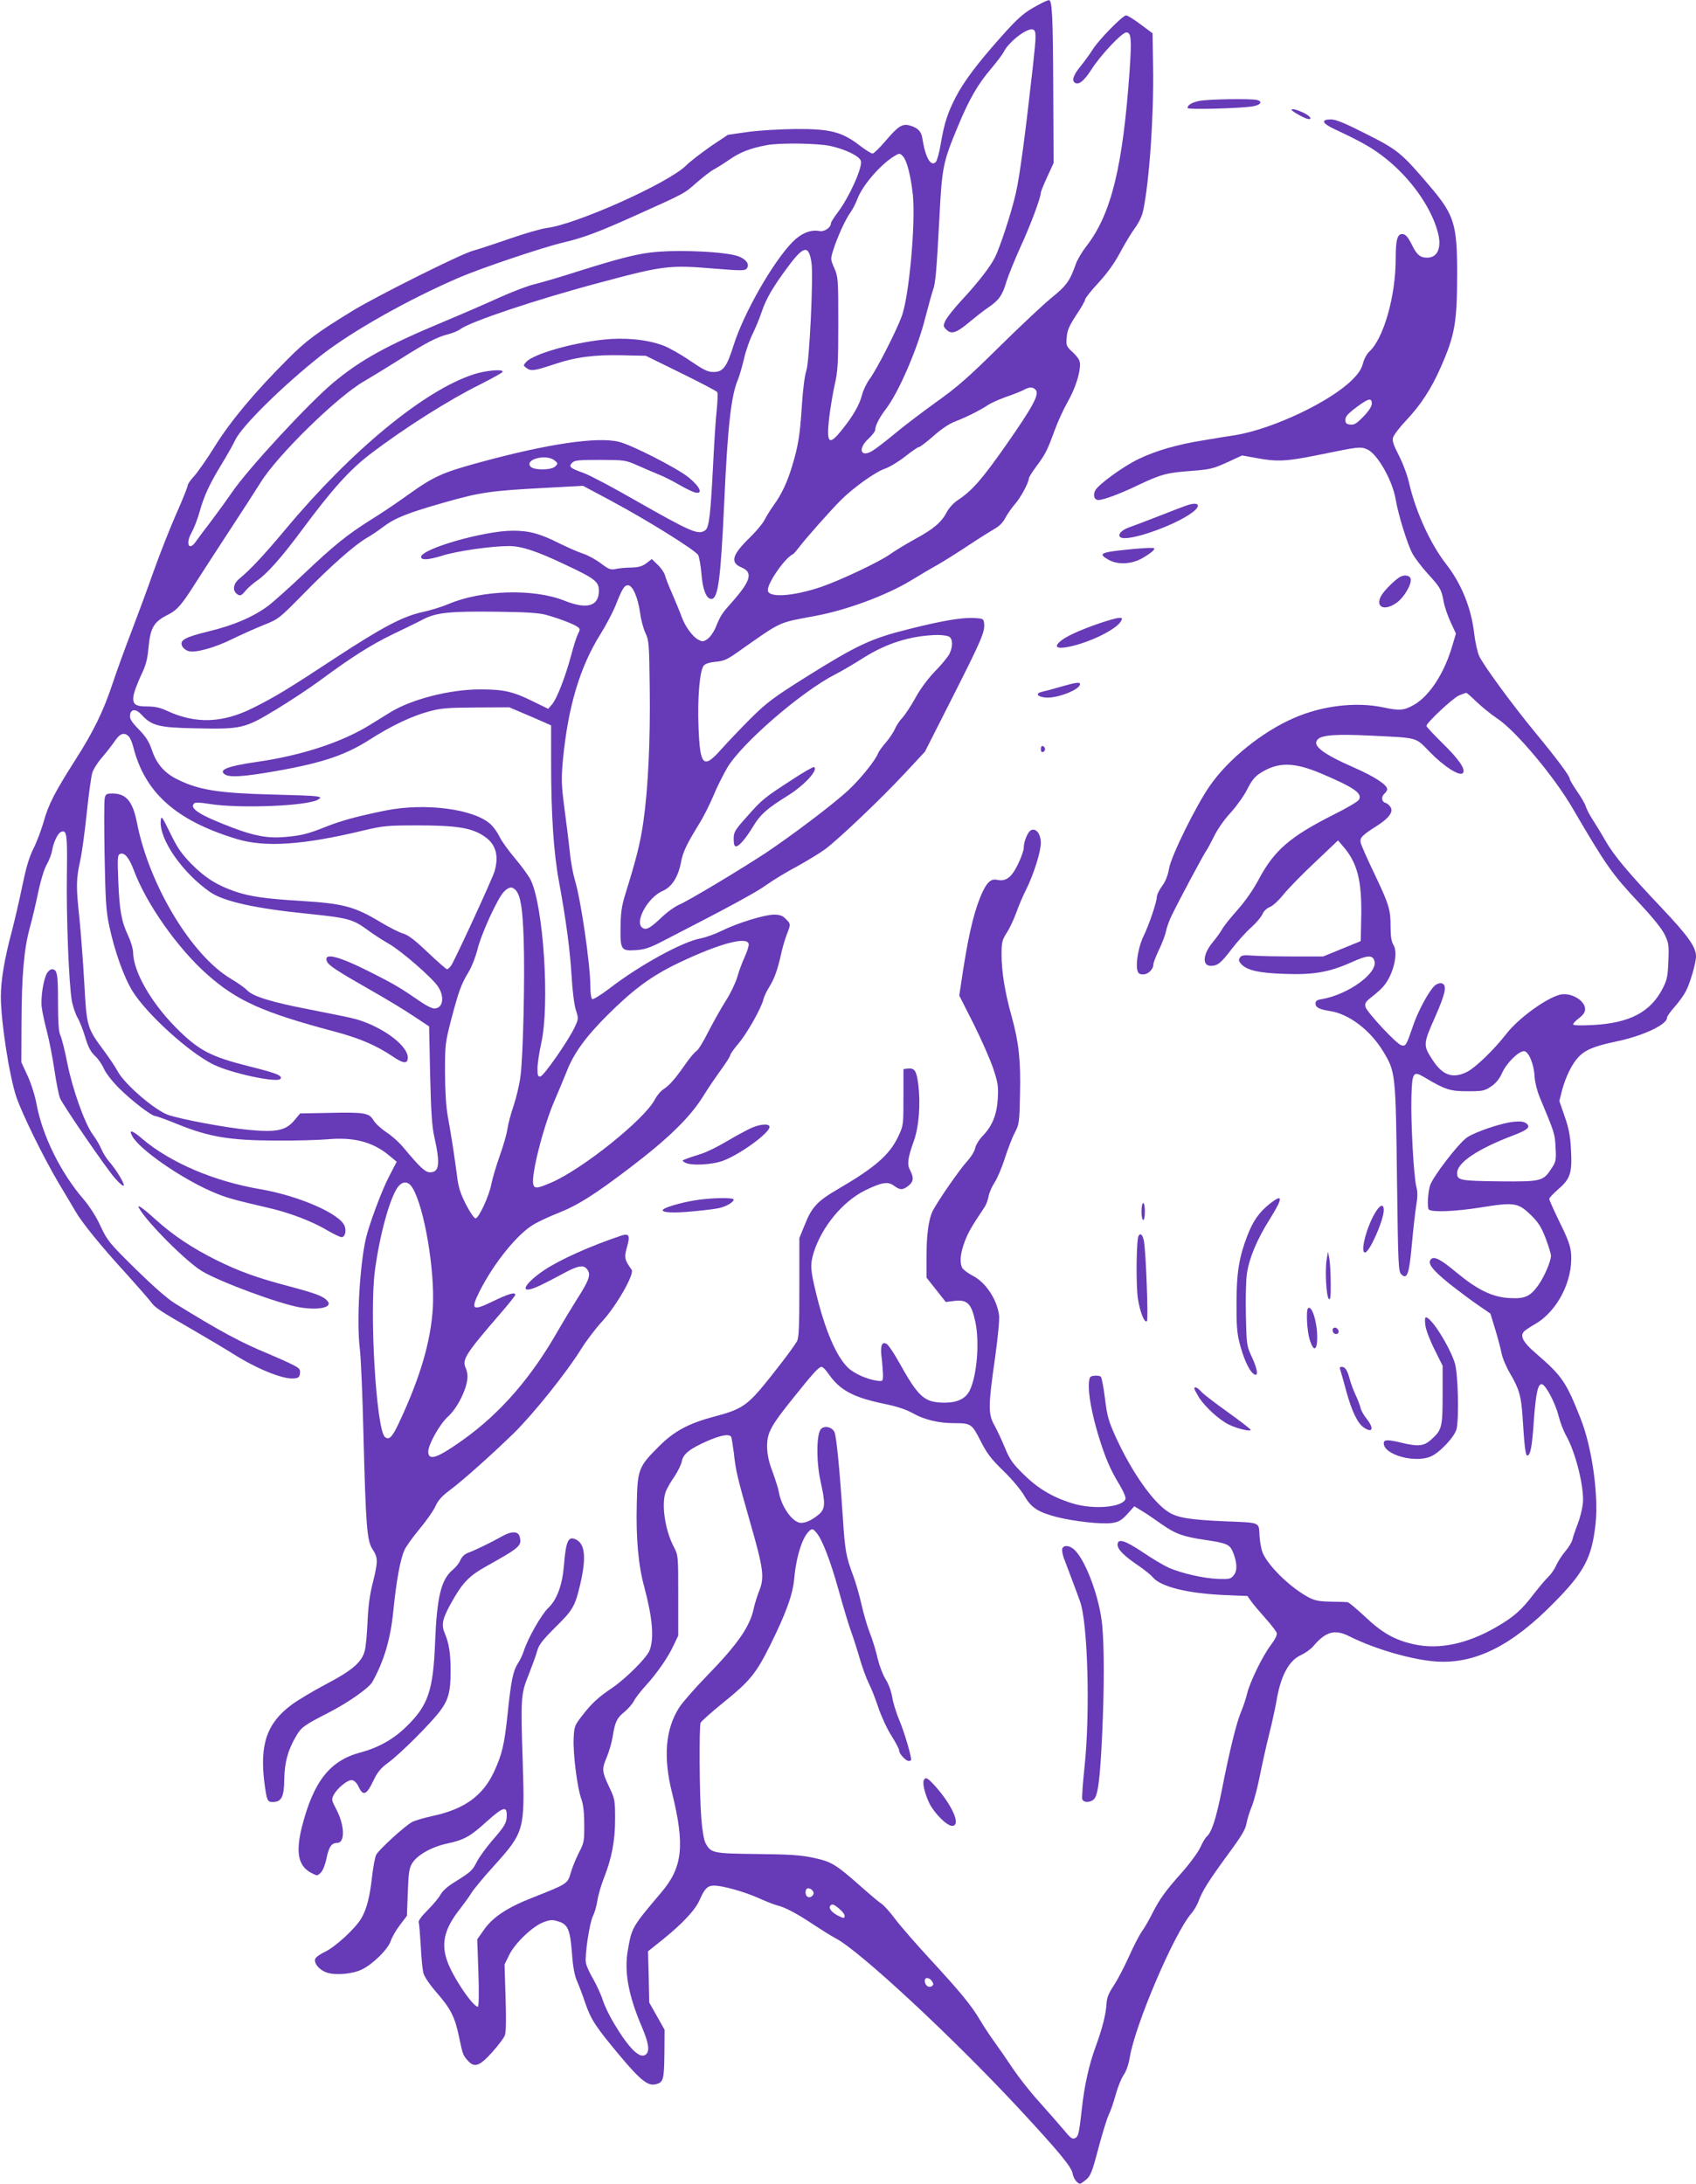 <?xml version="1.0" standalone="no"?>
<!DOCTYPE svg PUBLIC "-//W3C//DTD SVG 20010904//EN"
 "http://www.w3.org/TR/2001/REC-SVG-20010904/DTD/svg10.dtd">
<svg version="1.0" xmlns="http://www.w3.org/2000/svg"
 width="994pt" height="1280pt" viewBox="0 0 994 1280"
 preserveAspectRatio="xMidYMid meet">
<g transform="translate(0,1280) scale(0.1,-0.1)"
fill="#673ab7" stroke="none">
<path d="M6083 12770 c-81 -43 -114 -71 -223 -194 -134 -151 -212 -255 -259
-346 -48 -94 -66 -150 -87 -270 -8 -52 -22 -101 -29 -109 -30 -31 -62 26 -80
142 -6 39 -29 60 -78 73 -40 9 -65 -7 -137 -92 -35 -41 -69 -74 -76 -74 -7 0
-43 22 -79 50 -102 78 -172 95 -370 94 -88 -1 -214 -8 -280 -17 l-119 -17
-100 -67 c-54 -38 -120 -88 -145 -113 -104 -103 -646 -346 -817 -366 -30 -4
-125 -31 -212 -61 -86 -30 -186 -63 -222 -73 -72 -20 -564 -266 -703 -351
-214 -131 -274 -176 -384 -287 -191 -191 -331 -359 -423 -506 -46 -75 -102
-154 -122 -176 -21 -22 -38 -47 -38 -55 0 -8 -29 -81 -65 -162 -36 -81 -97
-235 -135 -342 -38 -108 -98 -270 -133 -361 -35 -91 -83 -223 -107 -295 -53
-161 -112 -282 -219 -449 -119 -187 -157 -260 -185 -361 -14 -49 -41 -121 -61
-160 -25 -50 -43 -113 -65 -220 -17 -82 -44 -199 -60 -260 -44 -164 -65 -290
-65 -385 0 -147 50 -468 91 -589 36 -104 157 -350 246 -501 41 -69 87 -145
101 -170 36 -63 150 -204 297 -364 68 -76 133 -150 144 -165 24 -34 48 -50
251 -167 88 -51 192 -113 230 -137 140 -89 294 -151 357 -145 27 2 34 8 36 30
3 24 -3 30 -46 52 -27 14 -89 41 -138 62 -159 65 -287 134 -549 296 -44 27
-129 102 -232 203 -154 152 -164 165 -203 248 -26 57 -63 115 -101 160 -133
154 -239 369 -274 552 -9 52 -32 124 -53 170 l-37 80 1 235 c1 276 15 431 49
555 14 50 36 143 49 207 14 67 35 135 49 160 14 24 28 60 32 82 8 50 34 104
53 111 34 13 37 -12 34 -248 -4 -254 12 -647 29 -742 6 -32 21 -77 34 -100 13
-22 33 -74 45 -115 17 -56 31 -83 56 -107 19 -17 43 -52 53 -76 11 -25 49 -75
90 -115 72 -72 189 -162 211 -162 6 0 68 -22 136 -50 181 -73 303 -93 569 -94
116 -1 255 3 310 8 152 13 264 -17 360 -99 l40 -33 -46 -89 c-41 -78 -114
-274 -134 -358 -37 -160 -56 -495 -36 -650 6 -49 16 -272 21 -495 14 -551 21
-630 54 -680 32 -49 32 -70 1 -195 -18 -70 -27 -139 -31 -230 -3 -71 -10 -147
-16 -168 -16 -66 -73 -116 -226 -196 -76 -40 -168 -95 -204 -122 -144 -107
-187 -233 -158 -459 14 -103 17 -110 49 -110 51 0 66 30 67 134 2 98 21 170
69 251 30 53 49 66 190 138 117 60 237 145 257 180 69 123 107 253 123 415 18
180 41 304 65 357 9 22 50 78 89 125 39 47 81 106 93 133 16 36 39 61 93 101
72 54 244 208 366 327 117 115 310 356 398 498 29 46 82 116 119 156 83 89
192 279 174 304 -42 59 -45 71 -27 134 19 67 12 81 -34 66 -182 -61 -360 -141
-451 -202 -97 -65 -143 -127 -82 -112 30 7 78 30 195 93 87 47 119 52 140 21
21 -29 9 -63 -61 -172 -32 -51 -80 -130 -107 -177 -160 -282 -340 -490 -563
-649 -150 -107 -202 -124 -202 -68 0 42 67 161 115 205 29 26 58 68 80 114 36
76 44 128 24 172 -22 48 0 83 205 320 47 54 86 103 86 108 0 18 -40 6 -129
-37 -123 -60 -135 -52 -80 58 85 168 226 342 323 395 28 16 88 44 134 62 118
47 210 104 427 269 223 170 348 292 425 415 30 49 79 120 108 160 28 39 52 76
52 83 0 6 22 37 49 69 50 59 133 206 145 257 4 16 18 47 32 69 31 49 50 100
71 193 8 39 24 92 34 118 24 61 24 63 -6 92 -18 19 -35 25 -69 25 -55 0 -217
-50 -307 -95 -36 -18 -91 -38 -122 -44 -106 -19 -356 -156 -533 -292 -51 -39
-98 -68 -103 -64 -6 3 -11 36 -11 73 0 129 -55 506 -90 622 -11 36 -25 110
-30 165 -6 55 -20 171 -32 258 -18 141 -19 170 -9 282 30 312 99 546 221 740
31 50 69 122 85 160 42 106 53 125 76 125 27 0 58 -71 71 -164 5 -39 19 -91
31 -116 20 -42 22 -63 25 -320 4 -309 -9 -589 -38 -791 -19 -126 -39 -206
-105 -419 -21 -67 -27 -107 -28 -191 -2 -135 3 -143 89 -137 50 3 81 13 151
49 405 208 561 293 619 336 38 27 117 75 176 106 58 32 132 77 165 101 84 64
322 290 463 441 l121 130 157 310 c171 337 195 392 190 439 -3 30 -5 31 -53
34 -73 5 -187 -14 -390 -65 -220 -55 -300 -92 -605 -283 -189 -119 -226 -147
-320 -240 -58 -58 -134 -138 -170 -178 -107 -122 -127 -103 -136 124 -7 173 7
337 31 364 10 11 36 19 71 22 45 4 66 13 124 54 269 189 233 172 460 215 183
34 412 119 557 206 54 33 125 75 158 93 33 19 112 68 175 110 63 42 135 87
159 101 28 15 50 38 63 64 12 22 36 57 55 79 33 36 83 128 83 153 0 6 20 37
44 70 53 71 64 93 106 208 18 50 52 125 76 167 45 79 74 167 74 223 0 22 -11
40 -41 69 -40 37 -41 40 -37 90 3 41 15 67 56 130 29 43 52 84 52 91 0 7 35
52 79 99 52 57 95 117 127 178 27 51 66 115 86 142 21 28 41 70 47 97 37 172
64 557 59 849 l-3 195 -70 52 c-38 29 -77 53 -85 53 -20 0 -160 -143 -195
-199 -15 -24 -47 -68 -71 -98 -43 -52 -54 -85 -34 -98 23 -14 54 11 97 78 54
85 179 217 204 217 29 0 32 -37 20 -218 -40 -571 -108 -847 -254 -1035 -25
-32 -53 -79 -62 -105 -34 -97 -54 -126 -142 -197 -47 -38 -185 -168 -306 -287
-181 -179 -247 -237 -371 -325 -83 -60 -193 -143 -245 -187 -52 -43 -109 -87
-128 -98 -70 -42 -87 12 -23 71 22 20 40 44 40 54 0 23 25 72 60 117 77 100
188 356 234 542 19 73 39 144 44 158 15 39 21 113 37 410 16 312 20 335 109
549 66 160 118 249 196 340 31 37 65 81 74 99 31 60 138 141 170 129 20 -8 20
-29 1 -204 -46 -413 -79 -660 -102 -758 -27 -117 -92 -314 -122 -374 -29 -57
-100 -148 -190 -245 -46 -49 -90 -105 -99 -123 -15 -32 -15 -35 5 -55 29 -29
59 -19 135 45 35 29 84 68 110 85 63 43 83 71 107 153 12 38 49 129 82 202 57
123 119 289 119 317 0 7 17 49 38 94 l37 81 -2 425 c-2 441 -6 531 -26 529 -7
0 -36 -13 -64 -29z m-1218 -825 c91 -20 173 -60 181 -89 9 -39 -70 -214 -137
-302 -21 -28 -39 -56 -39 -62 0 -26 -39 -52 -68 -46 -50 10 -106 -13 -156 -63
-114 -115 -288 -419 -347 -608 -40 -127 -61 -155 -118 -155 -33 0 -57 12 -138
67 -54 37 -125 77 -158 89 -95 35 -224 47 -346 34 -190 -20 -413 -85 -455
-131 -18 -20 -18 -21 1 -35 27 -20 44 -18 159 20 130 44 239 58 407 54 l134
-3 206 -101 c114 -56 209 -106 213 -112 3 -6 2 -51 -3 -101 -6 -50 -15 -191
-21 -313 -15 -302 -24 -379 -46 -395 -41 -30 -80 -13 -416 178 -127 73 -261
144 -297 157 -81 29 -90 37 -68 60 15 15 38 17 165 17 145 -1 148 -1 222 -34
41 -18 97 -42 124 -53 28 -11 79 -37 115 -58 36 -21 79 -42 94 -46 50 -12 31
33 -38 89 -67 54 -333 190 -408 208 -127 31 -418 -12 -817 -121 -217 -59 -268
-82 -419 -190 -62 -45 -160 -111 -219 -147 -138 -87 -217 -151 -392 -317 -80
-76 -172 -158 -205 -184 -88 -66 -203 -116 -352 -152 -143 -35 -173 -52 -154
-89 7 -11 23 -24 38 -27 40 -11 156 22 252 70 47 23 129 60 181 81 95 38 95
39 240 186 157 161 299 286 370 327 25 14 68 43 95 64 73 54 141 81 358 143
214 61 272 69 593 86 l221 12 163 -87 c213 -114 497 -291 512 -319 6 -12 15
-61 19 -108 7 -94 29 -149 58 -149 40 0 55 115 76 575 20 438 40 616 80 711 9
21 25 77 36 124 11 47 34 112 51 145 16 33 40 90 52 127 26 77 65 145 153 263
93 126 123 132 139 26 12 -79 -12 -579 -30 -633 -10 -28 -20 -110 -26 -200
-11 -175 -21 -239 -57 -358 -29 -96 -61 -165 -108 -230 -18 -25 -42 -63 -53
-85 -11 -22 -50 -69 -87 -105 -105 -102 -117 -146 -50 -175 69 -28 56 -77 -49
-197 -67 -75 -71 -81 -104 -160 -11 -25 -32 -54 -47 -64 -23 -15 -29 -15 -52
-3 -34 18 -78 78 -99 137 -9 26 -34 85 -54 132 -21 47 -40 96 -43 110 -4 14
-22 41 -42 60 l-35 34 -32 -25 c-25 -18 -46 -24 -88 -25 -30 0 -71 -4 -90 -8
-31 -7 -41 -3 -89 33 -29 22 -77 48 -105 57 -28 9 -89 36 -136 59 -115 58
-178 75 -274 75 -169 0 -543 -108 -538 -155 2 -19 44 -16 125 9 85 27 288 56
390 56 73 0 162 -29 332 -110 173 -81 195 -99 195 -152 0 -91 -70 -111 -202
-58 -180 72 -485 63 -680 -20 -40 -17 -107 -37 -148 -46 -116 -24 -239 -89
-518 -272 -274 -180 -349 -226 -480 -291 -177 -89 -336 -94 -502 -17 -40 19
-72 26 -116 26 -74 0 -89 13 -81 67 4 20 23 70 42 112 29 59 39 95 45 162 11
121 31 155 115 197 54 27 81 59 162 187 39 61 127 197 197 304 70 106 152 234
183 283 97 158 446 500 604 592 46 27 143 86 214 131 156 99 217 130 281 146
27 7 59 20 72 30 58 44 448 175 822 274 368 99 406 103 665 81 164 -13 181
-13 192 1 17 23 -1 51 -44 69 -70 30 -372 43 -523 24 -97 -13 -193 -38 -422
-110 -102 -33 -216 -66 -253 -75 -37 -8 -131 -44 -209 -79 -77 -35 -224 -99
-325 -141 -331 -138 -486 -223 -647 -357 -144 -120 -502 -507 -594 -643 -26
-38 -81 -114 -121 -167 -41 -53 -82 -109 -92 -123 -40 -57 -61 -11 -24 54 14
26 35 79 46 119 26 94 58 164 130 282 32 52 68 116 80 142 39 82 283 322 504
496 180 141 508 326 807 455 127 55 495 179 612 206 118 28 205 60 433 163
284 128 273 122 348 188 38 33 82 67 99 76 17 9 59 35 95 60 61 42 120 65 214
83 74 15 297 12 374 -4z m428 -62 c23 -26 45 -115 57 -223 17 -168 -22 -601
-66 -716 -35 -93 -147 -311 -187 -365 -18 -24 -38 -66 -45 -94 -14 -56 -53
-124 -116 -202 -77 -97 -93 -84 -77 64 7 59 22 149 33 198 18 79 21 122 21
360 0 261 -1 272 -23 323 -23 53 -23 54 -6 108 24 76 71 178 99 217 13 18 32
54 42 81 28 76 129 195 210 247 37 23 38 23 58 2z m778 -1369 c21 -26 -18 -98
-176 -324 -141 -201 -197 -265 -283 -322 -23 -15 -50 -45 -62 -67 -30 -60 -78
-101 -187 -160 -54 -30 -119 -69 -145 -88 -62 -45 -291 -153 -404 -192 -169
-57 -314 -66 -314 -19 0 45 102 190 147 210 4 1 21 21 38 43 37 49 172 202
240 271 73 74 207 170 263 188 26 9 79 41 117 71 38 30 74 55 80 55 7 0 45 29
86 65 46 41 94 73 127 85 63 24 143 64 192 96 19 13 67 34 106 48 39 13 84 31
100 39 37 21 58 21 75 1z m-2821 -412 c21 -17 21 -19 5 -35 -23 -23 -127 -24
-146 -1 -35 43 93 75 141 36z m-50 -905 c76 -21 162 -54 184 -70 17 -12 17
-16 3 -43 -8 -16 -26 -72 -40 -126 -34 -126 -83 -252 -111 -285 l-23 -27 -94
46 c-114 56 -168 68 -305 68 -176 0 -401 -57 -526 -134 -29 -18 -83 -51 -120
-74 -164 -102 -403 -180 -663 -217 -168 -24 -225 -46 -189 -72 25 -18 89 -16
234 7 318 52 463 98 614 194 129 83 250 140 351 167 68 19 108 22 275 23 l195
1 75 -32 c41 -17 96 -41 123 -53 l47 -21 0 -222 c0 -299 15 -524 45 -687 42
-229 65 -398 75 -559 5 -89 16 -175 26 -203 15 -47 15 -49 -9 -100 -37 -78
-179 -282 -199 -286 -15 -3 -18 4 -18 46 0 27 10 94 22 148 51 227 13 806 -62
958 -11 22 -52 79 -90 124 -39 46 -80 103 -91 126 -11 24 -34 57 -52 74 -95
91 -384 129 -618 82 -167 -34 -258 -59 -349 -95 -105 -42 -145 -52 -240 -60
-99 -9 -179 6 -308 55 -187 71 -254 112 -225 141 8 8 32 7 89 -2 178 -29 589
-12 641 27 16 11 14 13 -17 18 -19 3 -136 7 -260 10 -305 8 -424 26 -547 87
-78 37 -126 93 -153 174 -16 48 -34 77 -76 120 -43 44 -54 62 -52 83 4 39 35
40 69 2 58 -63 102 -74 311 -78 274 -6 291 -2 476 110 84 51 200 128 257 170
184 136 297 208 425 270 69 33 151 73 183 90 76 39 162 47 442 43 160 -2 235
-7 275 -18z m2361 -127 c24 -13 25 -59 3 -103 -10 -18 -47 -64 -85 -102 -41
-43 -86 -103 -114 -155 -26 -47 -60 -98 -75 -115 -16 -16 -36 -46 -44 -65 -8
-19 -32 -55 -53 -80 -22 -25 -42 -53 -46 -63 -15 -41 -103 -151 -175 -218 -86
-80 -321 -258 -482 -366 -149 -98 -452 -280 -508 -304 -26 -11 -69 -42 -97
-68 -71 -68 -94 -82 -117 -70 -54 29 26 180 118 219 52 23 89 82 105 166 11
60 32 105 106 225 23 36 60 109 83 163 22 54 60 129 83 168 87 145 437 447
634 547 34 17 107 60 162 95 138 87 278 131 434 135 27 0 57 -4 68 -9z m-4807
-585 c9 -9 20 -35 26 -58 67 -271 250 -435 605 -543 167 -51 385 -37 740 48
123 29 141 31 325 31 219 0 310 -14 379 -58 75 -46 97 -113 70 -210 -12 -42
-228 -511 -254 -552 -9 -13 -20 -23 -25 -23 -5 0 -56 45 -113 99 -77 73 -115
102 -144 110 -22 6 -81 36 -131 66 -153 92 -219 110 -462 125 -215 13 -304 26
-390 55 -106 36 -177 80 -257 161 -59 60 -82 93 -125 181 -50 102 -53 106 -56
72 -9 -108 128 -305 290 -417 80 -55 265 -96 573 -127 236 -24 264 -32 351
-96 31 -23 85 -58 120 -78 75 -42 256 -200 291 -252 41 -62 29 -129 -22 -129
-13 0 -47 17 -76 37 -125 86 -161 107 -292 173 -195 99 -282 120 -261 66 9
-23 61 -57 249 -164 88 -50 203 -119 255 -154 l95 -63 6 -285 c5 -213 11 -304
24 -360 36 -160 30 -210 -24 -210 -29 0 -57 26 -159 148 -24 29 -68 68 -98 87
-30 20 -64 51 -75 70 -26 43 -51 48 -267 43 l-163 -3 -35 -42 c-49 -58 -105
-70 -269 -54 -129 12 -387 60 -468 87 -78 26 -259 182 -298 257 -11 21 -46 74
-78 117 -101 136 -103 141 -117 399 -7 124 -20 293 -28 375 -21 192 -20 233 4
342 11 50 28 178 39 285 11 107 26 211 32 231 7 21 34 64 62 95 27 32 60 75
74 96 27 39 52 47 77 22z m2269 -902 c28 -32 40 -106 46 -283 8 -222 -3 -699
-19 -810 -6 -47 -24 -123 -40 -170 -16 -47 -32 -107 -36 -135 -3 -27 -24 -99
-45 -158 -21 -59 -43 -134 -49 -165 -13 -70 -74 -202 -93 -202 -8 0 -33 37
-57 83 -32 64 -44 101 -51 163 -14 109 -36 252 -55 354 -10 56 -15 144 -16
255 0 163 2 176 35 305 45 171 60 212 101 280 19 30 43 91 54 135 23 94 119
303 156 340 30 29 47 31 69 8z m1365 -315 c2 -10 -9 -44 -23 -75 -15 -32 -35
-86 -44 -119 -10 -34 -40 -97 -68 -140 -28 -44 -73 -125 -102 -181 -28 -56
-59 -107 -69 -112 -10 -6 -42 -43 -69 -83 -59 -84 -89 -118 -127 -143 -15 -10
-36 -36 -48 -58 -58 -115 -426 -410 -607 -487 -81 -35 -98 -37 -105 -12 -16
49 59 343 124 492 22 51 54 128 71 170 41 107 112 205 243 335 150 149 255
226 411 301 236 113 404 159 413 112z m-1970 -1430 c68 -111 131 -480 119
-698 -11 -199 -75 -416 -201 -683 -38 -80 -56 -98 -80 -78 -51 43 -92 735 -58
981 29 210 86 415 132 481 29 40 63 39 88 -3z"/>
<path d="M2775 10606 c-289 -94 -717 -447 -1100 -906 -128 -153 -208 -239
-273 -292 -37 -31 -41 -72 -9 -92 15 -9 23 -6 45 21 15 18 46 45 68 60 57 38
144 136 262 295 177 239 281 355 402 447 199 152 462 318 642 407 69 35 129
68 133 74 11 19 -97 10 -170 -14z"/>
<path d="M4644 8232 c-168 -109 -177 -117 -265 -216 -73 -82 -79 -92 -79 -132
0 -30 4 -44 13 -44 19 0 58 46 101 117 41 69 82 105 196 176 102 62 188 155
161 172 -5 2 -62 -30 -127 -73z"/>
<path d="M614 8124 c-4 -15 -4 -166 -1 -338 5 -264 9 -326 27 -411 32 -151 86
-301 137 -384 85 -136 332 -360 475 -430 104 -51 376 -109 392 -83 12 19 -24
33 -180 72 -231 58 -300 94 -434 229 -147 149 -249 329 -250 441 0 19 -13 63
-29 97 -39 82 -51 148 -58 325 -5 133 -4 148 11 154 26 10 53 -22 82 -100 73
-194 255 -453 429 -607 175 -155 325 -222 745 -334 147 -39 245 -81 340 -145
64 -44 90 -46 90 -8 0 77 -172 197 -334 233 -39 9 -150 31 -246 50 -218 42
-328 76 -361 111 -13 14 -55 44 -94 67 -231 136 -480 548 -552 914 -25 127
-63 173 -145 173 -32 0 -39 -4 -44 -26z"/>
<path d="M7031 12209 c-45 -9 -71 -24 -71 -42 0 -11 328 -2 389 11 41 9 51 27
19 36 -33 9 -286 5 -337 -5z"/>
<path d="M7570 12156 c0 -7 63 -43 88 -51 39 -12 24 15 -20 35 -41 19 -68 25
-68 16z"/>
<path d="M7760 12086 c0 -9 30 -29 68 -46 156 -73 219 -109 295 -170 144 -115
261 -279 302 -424 27 -93 3 -156 -60 -156 -43 0 -62 17 -93 81 -19 38 -34 55
-49 57 -33 5 -43 -31 -43 -144 0 -219 -70 -465 -154 -544 -15 -13 -32 -45 -38
-70 -8 -32 -26 -59 -62 -95 -130 -130 -467 -289 -686 -325 -36 -5 -119 -19
-185 -30 -152 -24 -278 -60 -380 -109 -91 -43 -242 -153 -257 -187 -13 -29 -4
-54 20 -54 30 0 126 36 230 86 135 64 170 74 310 84 114 9 131 13 213 50 l89
41 83 -15 c121 -23 177 -20 364 18 235 48 245 50 285 33 60 -25 150 -183 168
-295 15 -88 68 -260 98 -316 15 -27 55 -80 89 -117 74 -81 81 -93 94 -164 5
-30 24 -85 41 -121 l31 -67 -22 -74 c-47 -159 -132 -290 -223 -343 -60 -34
-85 -36 -183 -15 -157 33 -355 10 -520 -62 -187 -81 -386 -241 -495 -399 -82
-118 -224 -407 -238 -482 -7 -42 -21 -77 -41 -104 -17 -23 -31 -52 -31 -64 0
-29 -47 -167 -77 -228 -28 -55 -47 -155 -38 -198 5 -23 12 -28 35 -28 30 0 60
30 60 60 0 9 15 47 33 85 19 39 37 88 41 109 4 22 20 65 35 95 41 85 190 363
201 376 5 6 25 43 45 83 20 42 62 102 99 141 34 38 78 99 96 136 26 51 44 74
77 95 104 66 196 65 359 -4 192 -82 241 -116 218 -153 -5 -10 -73 -50 -150
-88 -253 -128 -344 -207 -434 -373 -34 -65 -81 -132 -127 -184 -41 -46 -81
-96 -90 -113 -9 -16 -33 -50 -54 -75 -59 -70 -65 -140 -13 -140 40 0 60 16
123 99 33 43 85 101 115 127 30 27 59 62 65 77 7 17 24 34 44 42 18 7 53 40
79 73 26 32 108 117 184 188 l136 129 34 -40 c80 -94 106 -199 102 -408 l-3
-142 -110 -45 -110 -45 -175 0 c-96 0 -204 2 -239 5 -52 4 -66 2 -74 -12 -9
-13 -7 -21 7 -37 34 -37 102 -53 252 -58 172 -7 265 10 395 68 93 42 123 44
134 9 23 -71 -152 -198 -307 -225 -29 -4 -38 -11 -38 -25 0 -24 22 -35 85 -45
109 -16 234 -110 310 -234 75 -124 75 -123 83 -788 6 -460 8 -504 24 -520 35
-35 47 -1 63 178 8 90 20 193 26 229 8 48 8 75 0 105 -15 55 -33 377 -29 524
4 148 10 157 76 118 122 -73 151 -82 253 -82 88 0 99 2 138 28 29 20 48 43 65
80 25 57 96 127 128 127 27 0 59 -78 62 -149 2 -33 14 -82 30 -121 89 -213 89
-214 93 -295 4 -74 2 -83 -23 -121 -50 -77 -59 -79 -308 -77 -231 3 -246 6
-246 49 0 60 118 140 328 220 87 33 105 50 77 71 -15 11 -35 13 -75 9 -69 -7
-222 -58 -271 -91 -50 -33 -206 -236 -219 -286 -12 -45 -16 -127 -6 -137 18
-17 151 -12 304 12 199 32 219 29 297 -47 42 -42 59 -69 84 -134 17 -45 31
-91 31 -102 0 -31 -37 -118 -71 -168 -49 -70 -80 -85 -171 -80 -101 5 -189 48
-313 151 -90 75 -129 96 -148 77 -23 -23 6 -61 104 -141 56 -44 134 -103 173
-129 l71 -49 27 -88 c15 -49 32 -113 38 -142 5 -30 29 -85 51 -122 53 -90 65
-133 73 -260 10 -164 17 -220 27 -220 18 0 28 49 38 196 12 171 25 227 48 222
23 -4 79 -111 98 -187 9 -36 28 -85 41 -109 57 -97 110 -308 101 -402 -3 -30
-16 -84 -30 -120 -14 -36 -28 -77 -31 -91 -3 -15 -22 -47 -42 -70 -20 -24 -45
-62 -54 -84 -10 -22 -30 -51 -45 -65 -15 -14 -53 -59 -85 -100 -73 -96 -116
-134 -217 -193 -171 -100 -338 -136 -486 -103 -113 25 -187 67 -288 163 -48
45 -94 83 -101 84 -7 1 -51 2 -98 3 -68 1 -94 6 -130 25 -100 53 -223 169
-265 251 -11 20 -20 66 -23 107 -5 86 11 79 -207 88 -200 9 -272 20 -325 53
-91 56 -216 234 -310 439 -43 95 -51 123 -64 227 -8 65 -19 123 -24 128 -5 5
-22 8 -38 6 -26 -3 -29 -7 -32 -43 -5 -59 16 -175 54 -302 40 -132 70 -204
126 -295 23 -39 38 -74 34 -83 -19 -49 -189 -63 -311 -25 -117 36 -203 88
-286 170 -64 63 -81 87 -109 155 -18 44 -46 103 -61 131 -38 66 -38 111 2 391
18 128 28 234 24 258 -14 95 -80 192 -156 230 -26 14 -53 34 -59 44 -17 32
-12 86 14 155 22 57 40 88 117 203 9 14 19 41 23 62 3 20 19 57 35 81 16 25
44 90 61 145 18 55 44 123 59 150 24 47 26 60 29 221 5 198 -7 306 -48 454
-40 142 -60 266 -60 364 0 74 3 87 31 131 17 26 42 80 56 119 14 39 39 98 56
131 45 90 87 223 87 275 0 51 -26 87 -55 76 -20 -7 -45 -66 -45 -104 0 -16
-16 -61 -35 -99 -38 -77 -70 -100 -122 -89 -38 9 -64 -19 -98 -102 -43 -106
-75 -250 -114 -517 l-9 -59 84 -166 c46 -92 97 -209 115 -261 27 -82 31 -104
27 -174 -5 -96 -32 -162 -87 -220 -22 -22 -42 -55 -46 -74 -4 -20 -26 -54 -50
-80 -41 -45 -166 -225 -198 -286 -24 -48 -37 -139 -37 -270 l0 -122 57 -72 56
-71 47 6 c78 10 103 -13 126 -121 26 -119 10 -316 -33 -404 -24 -48 -72 -71
-148 -71 -118 1 -151 30 -269 242 -28 50 -59 96 -69 102 -28 17 -39 -10 -30
-79 4 -33 7 -78 8 -100 0 -39 -1 -40 -30 -37 -59 7 -140 42 -176 78 -67 65
-132 216 -183 423 -37 150 -39 178 -17 251 47 150 169 298 299 363 100 49 136
55 172 28 36 -26 50 -26 84 0 30 24 33 47 10 91 -19 36 -14 71 22 172 30 84
40 217 26 330 -11 83 -21 98 -62 94 l-25 -3 0 -165 c0 -164 0 -165 -31 -231
-51 -107 -135 -180 -347 -304 -125 -72 -159 -108 -199 -209 l-33 -81 0 -290
c0 -230 -3 -295 -14 -315 -22 -39 -143 -197 -216 -283 -82 -95 -124 -121 -264
-157 -155 -41 -240 -86 -332 -179 -116 -116 -123 -132 -127 -334 -5 -202 9
-360 44 -487 49 -184 59 -304 30 -374 -18 -43 -139 -164 -219 -218 -82 -55
-121 -92 -175 -162 -45 -58 -47 -64 -50 -136 -4 -89 22 -291 45 -352 11 -30
17 -76 17 -148 1 -99 -1 -109 -30 -165 -17 -33 -39 -86 -48 -117 -19 -68 -19
-67 -226 -149 -152 -60 -234 -115 -288 -194 l-35 -50 7 -197 c4 -117 2 -198
-3 -198 -30 0 -151 180 -181 271 -36 104 -14 189 78 305 21 27 51 68 65 91 14
23 75 96 135 162 174 193 178 209 166 591 -13 393 -12 411 35 527 21 54 44
117 50 140 9 34 32 63 106 137 103 101 115 122 146 253 36 156 28 237 -27 262
-44 20 -57 -9 -69 -154 -9 -113 -41 -199 -90 -246 -42 -40 -121 -179 -145
-254 -7 -22 -23 -56 -36 -75 -27 -43 -39 -100 -59 -295 -19 -179 -32 -235 -80
-339 -65 -139 -172 -217 -355 -257 -51 -11 -106 -27 -124 -36 -42 -22 -194
-161 -211 -192 -7 -14 -18 -71 -24 -126 -14 -125 -32 -193 -64 -248 -36 -60
-152 -167 -214 -196 -28 -13 -54 -32 -56 -42 -7 -27 27 -65 69 -79 51 -17 151
-8 204 18 65 31 154 119 170 167 7 22 31 64 54 94 l41 54 5 136 c4 113 8 142
25 171 29 48 112 96 204 116 102 22 136 41 233 129 95 85 118 93 118 39 0 -46
-10 -64 -87 -152 -34 -40 -74 -95 -88 -122 -26 -52 -35 -60 -133 -121 -38 -23
-70 -52 -80 -72 -9 -17 -43 -58 -75 -90 -36 -36 -57 -64 -53 -73 3 -8 8 -69
12 -137 3 -67 10 -138 15 -158 5 -21 35 -66 73 -110 87 -99 112 -148 136 -264
22 -105 23 -109 53 -142 38 -42 68 -31 141 50 36 40 70 85 75 100 7 17 8 98 4
221 l-6 194 27 55 c33 69 137 168 200 192 39 15 53 16 85 6 59 -17 72 -46 83
-185 6 -84 16 -135 30 -166 11 -25 33 -82 48 -128 35 -100 60 -138 207 -314
119 -141 161 -174 207 -162 44 11 48 26 50 177 l1 142 -45 80 -45 80 -3 150
-4 150 89 71 c117 95 189 173 214 231 28 65 46 83 84 83 50 0 179 -36 263 -74
42 -19 91 -38 107 -42 45 -10 120 -50 215 -114 47 -31 103 -66 126 -78 138
-70 687 -580 1079 -1002 227 -245 304 -337 311 -376 3 -18 14 -40 24 -49 17
-16 20 -16 43 2 39 28 45 44 87 203 22 82 48 166 58 187 11 21 29 74 41 118
12 44 33 96 47 116 15 22 29 62 35 100 30 190 261 730 360 844 16 18 36 52 44
75 21 58 60 120 175 277 74 100 100 143 105 175 4 24 18 70 32 103 13 33 35
116 48 185 14 69 38 177 54 240 16 63 34 147 41 185 24 151 73 244 145 276 24
11 57 34 72 52 73 86 126 101 211 58 149 -75 371 -139 512 -148 227 -14 440
93 686 343 179 181 223 264 245 462 19 170 -21 452 -87 618 -86 218 -109 251
-267 387 -68 59 -89 96 -67 122 6 8 35 27 64 44 132 74 225 254 214 412 -3 45
-17 85 -66 184 -34 70 -62 132 -62 139 0 7 25 33 55 59 69 60 80 94 72 234 -4
77 -13 123 -37 191 l-31 90 16 63 c20 76 58 154 94 192 40 44 93 66 216 92
162 33 305 100 305 141 0 8 20 36 45 64 25 28 54 69 66 92 25 48 59 166 59
203 0 55 -45 119 -200 283 -199 210 -281 308 -332 397 -22 39 -55 93 -74 122
-18 28 -36 63 -40 77 -3 13 -26 53 -50 87 -24 35 -44 68 -44 75 0 16 -74 116
-202 271 -137 166 -305 396 -329 449 -10 22 -23 81 -29 130 -16 148 -75 294
-165 409 -90 115 -176 302 -215 468 -11 51 -38 122 -61 167 -31 60 -40 85 -35
105 4 15 38 60 76 100 86 91 149 187 204 313 83 188 96 262 96 552 0 287 -17
341 -161 510 -165 194 -187 212 -372 305 -126 64 -177 85 -207 85 -28 0 -40
-4 -40 -14z m280 -1651 c0 -16 -17 -43 -49 -76 -40 -41 -54 -50 -77 -47 -23 2
-29 8 -29 28 0 19 15 36 63 72 72 54 92 59 92 23z m613 -1747 c30 -29 85 -74
124 -100 106 -70 330 -337 437 -520 202 -345 231 -387 400 -567 71 -76 126
-144 142 -177 24 -50 26 -62 22 -156 -3 -88 -8 -111 -32 -158 -71 -141 -195
-206 -413 -217 -75 -4 -113 -2 -113 4 0 6 16 23 35 37 24 18 35 35 35 52 0 53
-88 102 -151 84 -84 -24 -242 -140 -310 -228 -73 -94 -180 -197 -230 -223 -83
-42 -143 -22 -202 68 -57 87 -57 94 13 251 64 145 73 193 37 200 -10 2 -28 -4
-39 -15 -34 -31 -99 -151 -129 -242 -37 -108 -41 -115 -67 -106 -30 9 -201
194 -209 224 -5 21 0 30 33 56 21 16 51 42 65 57 62 64 98 202 65 252 -11 18
-16 48 -16 103 0 103 -8 130 -95 313 -41 85 -77 167 -80 181 -7 29 6 43 99
102 66 43 92 78 77 105 -6 11 -20 24 -31 27 -24 7 -26 37 -5 55 8 7 15 18 15
25 0 26 -73 73 -190 125 -190 83 -253 132 -216 168 25 25 110 31 311 21 282
-14 258 -7 346 -97 83 -85 173 -142 192 -123 20 20 -21 80 -120 177 -51 50
-93 95 -93 100 0 18 155 163 190 178 19 8 38 15 43 16 4 0 31 -24 60 -52z
m-3798 -3938 c66 -96 144 -138 319 -175 84 -17 135 -34 180 -59 64 -36 149
-56 237 -56 100 0 105 -4 156 -104 38 -75 62 -106 134 -176 49 -47 103 -112
122 -145 41 -71 80 -96 190 -125 102 -26 267 -44 325 -35 39 6 54 15 89 52
l41 46 44 -27 c24 -14 75 -49 113 -76 84 -59 127 -75 263 -95 121 -18 139 -26
157 -68 26 -63 28 -111 6 -138 -17 -22 -26 -24 -90 -22 -85 3 -217 33 -292 66
-30 14 -98 54 -152 91 -105 70 -147 83 -147 43 0 -27 41 -68 125 -124 33 -23
70 -52 82 -67 47 -55 202 -93 411 -103 l143 -6 22 -31 c11 -16 49 -61 83 -99
34 -38 64 -77 67 -87 3 -12 -11 -39 -36 -72 -48 -64 -121 -214 -138 -283 -6
-27 -22 -75 -35 -106 -27 -63 -68 -229 -114 -464 -32 -160 -59 -244 -87 -267
-8 -7 -25 -35 -38 -64 -13 -28 -60 -93 -108 -147 -100 -112 -132 -158 -177
-247 -18 -36 -44 -80 -57 -98 -14 -19 -48 -84 -75 -145 -28 -62 -68 -139 -90
-172 -31 -47 -41 -71 -43 -110 -4 -62 -25 -144 -65 -253 -38 -104 -65 -227
-79 -357 -17 -149 -20 -164 -40 -175 -16 -8 -27 0 -67 49 -27 32 -91 105 -142
162 -52 57 -121 145 -154 194 -33 50 -81 119 -107 155 -26 36 -65 94 -86 130
-52 88 -115 165 -295 360 -84 91 -176 197 -205 236 -29 39 -64 78 -78 87 -13
8 -69 55 -124 104 -146 129 -170 143 -276 166 -74 16 -139 20 -329 22 -262 3
-272 5 -304 66 -9 19 -19 77 -24 147 -11 131 -13 532 -4 556 3 8 59 58 124
111 167 135 199 174 285 346 93 188 132 296 140 390 12 130 49 245 90 279 15
13 20 11 40 -12 34 -40 81 -161 131 -340 25 -90 56 -194 70 -233 14 -38 38
-113 53 -165 15 -52 39 -117 53 -145 14 -27 40 -93 57 -145 18 -52 52 -126 77
-164 24 -38 44 -76 44 -85 0 -19 39 -61 57 -61 7 0 13 4 13 8 0 27 -43 171
-70 233 -17 41 -36 101 -41 134 -6 35 -22 79 -39 105 -16 25 -36 79 -46 120
-9 41 -29 108 -45 148 -16 40 -38 116 -50 170 -12 53 -34 131 -50 172 -40 107
-47 144 -59 335 -19 284 -38 483 -50 504 -15 29 -57 38 -78 17 -27 -27 -29
-188 -3 -306 30 -135 28 -162 -11 -196 -47 -39 -92 -56 -120 -45 -47 18 -100
101 -113 176 -4 22 -21 76 -37 120 -22 56 -31 99 -32 145 -1 83 19 121 155
290 117 146 148 180 165 180 6 0 24 -18 39 -40z m-570 -370 c3 -5 10 -48 16
-95 11 -105 21 -145 98 -415 74 -258 82 -313 52 -389 -12 -30 -27 -77 -33
-105 -22 -107 -93 -210 -275 -397 -72 -74 -145 -158 -162 -185 -81 -126 -95
-291 -42 -501 76 -309 62 -436 -64 -584 -171 -202 -172 -204 -195 -336 -23
-127 3 -266 81 -449 42 -99 48 -144 24 -164 -34 -28 -97 33 -185 180 -28 46
-58 108 -67 139 -10 31 -35 85 -55 121 -21 35 -41 79 -44 96 -8 43 21 236 41
275 9 17 21 58 26 90 5 33 22 92 38 132 46 116 66 219 66 347 0 108 -2 119
-31 180 -47 99 -48 111 -18 182 14 34 30 89 35 122 13 85 25 109 70 145 21 18
46 46 55 64 9 18 39 56 66 86 68 74 133 168 165 237 l28 59 0 235 c0 234 0
235 -26 285 -53 101 -75 258 -45 329 8 18 30 57 50 85 19 29 38 68 42 87 8 44
47 74 151 120 78 34 127 42 138 24z m483 -2678 c-2 -9 -11 -18 -21 -20 -19 -4
-32 20 -23 43 8 22 48 0 44 -23z m151 -88 c17 -14 31 -32 31 -40 0 -18 -4 -17
-39 0 -35 18 -55 42 -46 56 10 15 21 12 54 -16z m545 -427 c8 -14 8 -20 -4
-27 -18 -11 -40 6 -40 32 0 24 28 21 44 -5z"/>
<path d="M6226 3725 c-3 -9 1 -32 8 -53 8 -20 28 -75 46 -122 18 -47 40 -107
50 -135 46 -127 60 -658 26 -972 -10 -94 -16 -179 -13 -187 9 -22 50 -20 70 2
23 25 35 125 47 387 12 269 12 497 0 630 -14 153 -91 368 -158 438 -28 30 -67
36 -76 12z"/>
<path d="M5415 2369 c-10 -16 4 -78 31 -135 28 -58 103 -134 134 -134 54 0 4
117 -99 233 -44 48 -55 55 -66 36z"/>
<path d="M6955 9838 c-16 -5 -91 -34 -165 -63 -74 -29 -153 -59 -174 -66 -45
-16 -69 -45 -48 -58 43 -27 316 68 420 146 56 42 37 65 -33 41z"/>
<path d="M6605 9579 c-158 -16 -172 -24 -105 -61 54 -29 134 -24 195 11 28 16
57 36 64 45 12 14 9 16 -30 15 -24 -1 -80 -5 -124 -10z"/>
<path d="M8205 9419 c-32 -19 -95 -82 -111 -112 -35 -67 22 -90 93 -38 42 30
87 107 81 138 -4 21 -35 27 -63 12z"/>
<path d="M6440 9146 c-116 -40 -198 -78 -229 -107 -35 -32 -14 -43 55 -29 122
25 279 103 304 150 9 17 8 20 -12 19 -13 0 -66 -15 -118 -33z"/>
<path d="M6215 8775 c-44 -13 -93 -26 -108 -29 -42 -10 -27 -30 23 -34 67 -5
200 47 200 79 0 13 -25 10 -115 -16z"/>
<path d="M6100 8410 c0 -13 5 -20 13 -17 6 2 12 10 12 17 0 7 -6 15 -12 18 -8
2 -13 -5 -13 -18z"/>
<path d="M276 7098 c-21 -34 -39 -146 -31 -203 3 -27 17 -90 30 -140 13 -49
33 -151 44 -226 11 -75 26 -149 33 -165 19 -44 272 -413 322 -469 24 -28 47
-47 51 -43 8 8 -45 96 -88 144 -15 18 -34 49 -43 70 -9 22 -31 60 -50 85 -48
66 -119 265 -150 421 -14 73 -33 145 -40 160 -10 20 -14 72 -14 196 0 168 -5
192 -37 192 -7 0 -19 -10 -27 -22z"/>
<path d="M4395 6186 c-27 -13 -91 -48 -142 -78 -50 -30 -118 -63 -150 -72 -32
-10 -69 -22 -83 -28 -24 -9 -24 -10 -5 -21 34 -20 163 -13 226 12 101 39 269
162 269 197 0 22 -59 17 -115 -10z"/>
<path d="M777 6139 c44 -77 279 -240 458 -319 89 -39 122 -48 345 -100 120
-28 251 -78 338 -130 38 -22 75 -40 84 -40 20 0 29 35 18 65 -27 72 -268 177
-494 216 -272 46 -528 156 -692 295 -61 53 -83 57 -57 13z"/>
<path d="M4068 5765 c-82 -14 -175 -41 -183 -55 -10 -16 61 -20 174 -9 64 6
133 14 154 19 42 9 87 35 87 50 0 14 -139 11 -232 -5z"/>
<path d="M7441 5745 c-61 -49 -96 -98 -130 -185 -48 -124 -64 -217 -64 -395
-1 -120 3 -177 16 -228 21 -86 53 -160 78 -183 35 -32 34 11 -2 89 -33 71 -33
74 -37 247 -2 96 0 207 6 246 13 90 58 199 133 318 80 128 80 154 0 91z"/>
<path d="M6690 5700 c0 -27 5 -50 10 -50 6 0 10 23 10 50 0 28 -4 50 -10 50
-5 0 -10 -22 -10 -50z"/>
<path d="M8066 5703 c-53 -80 -97 -243 -66 -243 26 0 110 189 110 249 0 35
-19 33 -44 -6z"/>
<path d="M816 5718 c51 -87 278 -314 369 -368 108 -64 447 -189 570 -211 112
-19 196 -1 165 36 -23 28 -65 44 -222 86 -194 51 -295 88 -431 155 -142 71
-253 145 -356 238 -77 70 -113 94 -95 64z"/>
<path d="M6673 5558 c-13 -21 -16 -290 -4 -369 13 -80 39 -145 53 -131 9 9 -6
412 -18 471 -8 36 -19 47 -31 29z"/>
<path d="M7775 5417 c-10 -64 -2 -214 13 -229 9 -9 12 12 11 93 0 57 -4 122
-8 144 l-8 40 -8 -48z"/>
<path d="M7666 5133 c-12 -12 -6 -130 9 -181 23 -76 45 -70 45 11 0 90 -32
192 -54 170z"/>
<path d="M8354 5033 c3 -27 28 -91 54 -142 l47 -95 0 -170 c0 -191 -4 -207
-70 -265 -41 -36 -75 -39 -170 -16 -83 20 -105 19 -105 -3 0 -67 180 -117 274
-78 55 23 143 118 153 163 15 70 8 323 -10 383 -30 98 -138 270 -170 270 -6 0
-7 -20 -3 -47z"/>
<path d="M7810 5006 c0 -18 16 -29 30 -21 13 8 1 35 -16 35 -8 0 -14 -6 -14
-14z"/>
<path d="M7855 4773 c3 -10 20 -67 36 -128 32 -116 65 -184 101 -210 53 -36
63 -7 18 50 -17 21 -33 50 -36 64 -3 14 -16 49 -29 76 -13 28 -29 70 -35 95
-14 51 -26 70 -47 70 -10 0 -13 -6 -8 -17z"/>
<path d="M7000 4662 c0 -4 13 -28 28 -53 36 -55 119 -131 175 -158 50 -24 127
-42 127 -30 0 4 -60 50 -132 102 -73 52 -144 106 -157 121 -24 26 -41 33 -41
18z"/>
<path d="M2939 3795 c-60 -34 -157 -81 -196 -95 -19 -7 -36 -23 -44 -41 -6
-17 -26 -42 -44 -57 -70 -58 -94 -158 -105 -427 -11 -280 -40 -368 -166 -491
-77 -76 -164 -125 -272 -154 -179 -48 -274 -169 -342 -434 -38 -151 -23 -230
53 -271 37 -19 37 -19 57 1 12 11 26 47 33 81 14 70 30 93 63 93 47 0 45 102
-5 197 -27 51 -29 58 -16 83 21 41 84 92 108 88 14 -2 29 -17 40 -41 25 -54
46 -45 84 35 25 53 43 75 89 109 70 51 249 230 303 302 49 66 62 112 62 235 0
103 -9 162 -36 225 -20 49 -11 86 50 192 58 102 98 142 193 195 200 112 211
121 198 174 -8 34 -48 35 -107 1z"/>
</g>
</svg>
